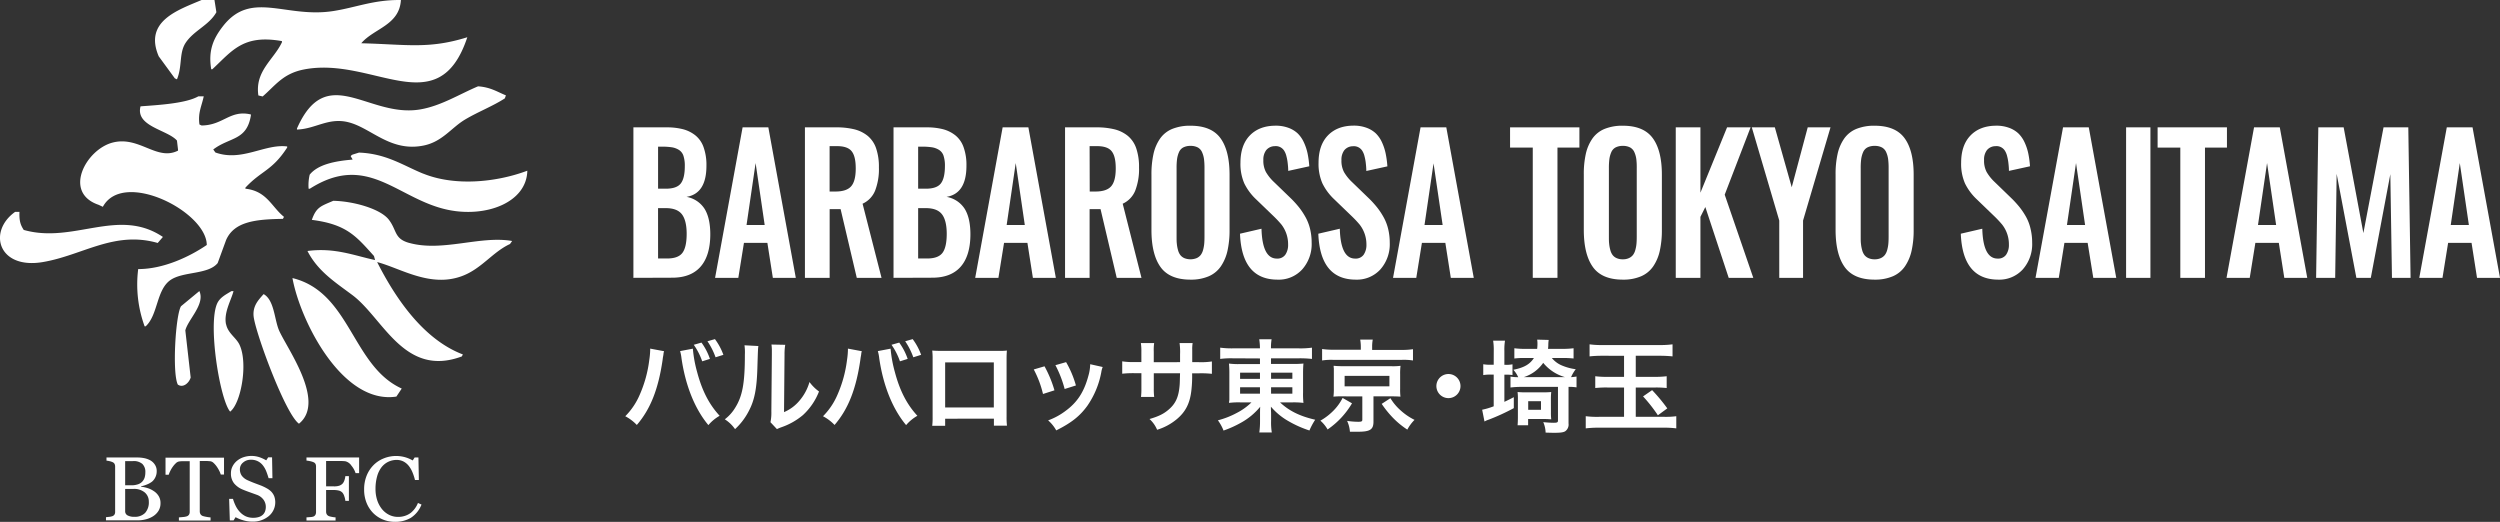 <svg id="レイヤー_1" data-name="レイヤー 1" xmlns="http://www.w3.org/2000/svg" viewBox="0 0 887.66 185.29"><rect x="0" y="0" width="887.66" height="185.29" fill="#333333" stroke="none"/><defs><style>.cls-1{fill:#fff;}</style></defs><title>img_btsfc</title><path class="cls-1" d="M62.07,27.81l.76.36c1.92-4.57.73-9.23,3-12.83,2.87-4.48,8.38-6.31,11-11L76.15,0H71.58C63.2,3.57,51,7.51,56.36,20ZM75,24.6h.38c7-6.49,10.89-12.49,24.73-10V15c-2.92,6.22-9.65,10.2-8.37,18.89l1.52.36c4.61-4,7.26-8.19,14.84-9.62,24.48-4.63,47.57,19.5,57.83-11.41-13.76,4.3-21.56,2.54-37.66,2.14C132.73,10.08,141.82,9,142.35,0c-9.8-.09-15.87,2.65-24,3.92C101.43,6.58,89.23-3.59,79.19,9.27,75.85,13.55,73.86,17.79,75,24.6Zm30.44,21V46c6.71-.21,11.32-4.52,18.64-2.5C132,45.68,138.8,54,150.33,51.69c6.72-1.32,9.89-6.33,14.84-9.27,4.65-2.76,9.75-4.69,14.08-7.49l.38-1.07c-3.16-1.28-5.42-2.89-9.89-3.21-6.84,2.9-13.14,6.93-20.54,8.2C130.76,42,116,21.72,105.44,45.63ZM77.29,93.4l3-8.2c2.9-6.54,10.44-7.34,20.16-7.49l.38-.71c-4.48-3.65-6.08-9.16-13.7-10v-.36c5.68-6.11,9.44-5.92,14.84-14.26V52c-8-1-16.1,5.52-25.49,2.14l-.76-1.07C81.59,48.61,87.61,50,89.08,41v-.36c-7.39-1.74-9.76,3.83-17.5,3.92l-.76-.36c-.59-4.23.79-6.48,1.52-10h-1.9c-4.52,2.57-14.34,3.09-20.54,3.56-1.9,7.16,9.57,8.31,12.93,12.15l.38,3.21v.36C55.72,57.3,49.46,48.18,40,50.62s-17.77,17.75-5,22.1l1.52.71c7.21-13.32,36.8,1.7,36.9,13.55-5.74,3.93-15.13,8.57-24.35,8.56a43.36,43.36,0,0,0,2.28,20.32h.38c4.41-4.08,3.75-12.86,8.75-16.4C65,96.3,73.92,97.57,77.29,93.4Zm73-31.73c-7-2.83-13.08-7.14-22.83-7.49l-2.28.71c-1.2.71-.36.67,0,1.78-6.18.5-12.3,1.7-15.22,5.35a16.17,16.17,0,0,0-.38,5H110c20.58-13.14,31.1,3.75,49.08,7.49,13.53,2.82,27.93-2.61,28.15-13.9-10.58,4-25.39,5.69-36.9,1.06Zm-4.95,24.6c-5.42-1.49-4.35-4.39-7.23-8.2-3-4-12.82-6.65-19.78-6.77-4.47,1.92-6,2.22-7.61,6.77,12.43,1.58,15.78,5.86,22.07,12.83l.38,1.43c-7.25-1.53-14.33-4.51-24-3.21,3.68,7.17,9.72,11,16,15.69,10.92,8.2,18.37,29.35,38.8,21.75l.38-.71c-14.09-5.35-24-20.06-30.44-32.8,8.35,2.21,18.81,9.13,30.05,5,7-2.56,10.91-8.55,17.12-11.41l.76-1.07c-11.24-2-24.66,3.94-36.45.7Zm-87.5-2.14C42,73.47,26.14,86.68,8.43,81.64c-1.15-1.76-1.64-3.21-1.52-6.42H5.38c-9.83,7-6,20.55,9.89,17.82C29.39,90.63,40.57,81.85,56,86.27Zm46,14.62c2.78,15.25,17.74,45,36.9,42.06l1.9-2.85c-17.64-8-18.18-34.11-38.72-39.21Zm-33.1,4.63-6.47,5.35c-1.94,3.18-3.16,23.71-1.14,27.81,1.86,1.33,4-.55,4.57-2.5l-1.9-16.75c1-3.88,7.08-9.29,5-13.91Zm9.51,11.76c-.85-4.17,1.81-8.48,2.66-11.76h-.76c-2,1.22-4,2.2-5,4.28-3.46,7.34.93,34.31,4.57,38.5,3.88-3,6.33-17,3.42-23.53-1.09-2.63-4.19-4.2-4.86-7.49Zm13.32-10.69c-1.73,2-4.19,4.32-3.42,8.56,1.3,7.2,11.34,34.15,16,37.43,9.89-8-4.89-27.55-7.23-33.51-1.53-4-1.63-10.38-5.27-12.48Z" transform="translate(0)"/><path class="cls-1" d="M54.57,174.35a5.5,5.5,0,0,1,1.73,1.73,4.66,4.66,0,0,1,.69,2.6,5.08,5.08,0,0,1-.72,2.71,6.06,6.06,0,0,1-1.88,1.89,8.7,8.7,0,0,1-2.54,1.1,11.6,11.6,0,0,1-2.93.38H37.63v-1.12l1.18-.13a5.23,5.23,0,0,0,1.11-.24,1.53,1.53,0,0,0,.74-.59,1.84,1.84,0,0,0,.22-1v-16a2.2,2.2,0,0,0-.19-.94,1.45,1.45,0,0,0-.76-.66,5.42,5.42,0,0,0-1.12-.36,8.33,8.33,0,0,0-1-.16v-1.12h11a12.46,12.46,0,0,1,2.44.24,7.63,7.63,0,0,1,2.22.83A4.64,4.64,0,0,1,55,165a4,4,0,0,1,.64,2.3,4.76,4.76,0,0,1-.45,2.1A4.61,4.61,0,0,1,54,171a7.54,7.54,0,0,1-1.77,1,10.81,10.81,0,0,1-2.16.67v.14a12.77,12.77,0,0,1,2.29.48A8.19,8.19,0,0,1,54.57,174.35ZM50.51,171a3.87,3.87,0,0,0,.86-1.48,6.86,6.86,0,0,0,.24-1.91,3.87,3.87,0,0,0-1.07-2.89,4.69,4.69,0,0,0-3.38-1H44.44v8.59h2.13a7.19,7.19,0,0,0,2.35-.33A3.61,3.61,0,0,0,50.51,171Zm2.33,7.13a4.19,4.19,0,0,0-1.42-3.26,5.86,5.86,0,0,0-4.06-1.27H44.44v7.87A1.63,1.63,0,0,0,45.3,183a4.8,4.8,0,0,0,2.38.5,5.07,5.07,0,0,0,3.83-1.37,5.56,5.56,0,0,0,1.33-4Z" transform="translate(0)"/><path class="cls-1" d="M79.54,168.48H78.38a7.21,7.21,0,0,0-.55-1.35,12.15,12.15,0,0,0-.88-1.47,7.84,7.84,0,0,0-1.1-1.27,2.2,2.2,0,0,0-1.15-.62c-.35,0-.78-.07-1.31-.09H70.93v17.86a2,2,0,0,0,.24,1,1.59,1.59,0,0,0,.82.67,9.36,9.36,0,0,0,1.27.3,10.81,10.81,0,0,0,1.5.2v1.12H63.52v-1.12l1.44-.13a6,6,0,0,0,1.33-.24,1.6,1.6,0,0,0,.81-.59,1.85,1.85,0,0,0,.26-1v-18H65.07a10.12,10.12,0,0,0-1.48.1,2.14,2.14,0,0,0-1.15.62,8.29,8.29,0,0,0-1.1,1.27,9.87,9.87,0,0,0-.89,1.5,8.8,8.8,0,0,0-.54,1.31H58.77v-6.06H79.54Z" transform="translate(0)"/><path class="cls-1" d="M96.26,174.51a5.17,5.17,0,0,1,1.12,1.72,6.38,6.38,0,0,1-2,7.06,8.8,8.8,0,0,1-5.79,1.92,11.5,11.5,0,0,1-3.19-.46,12.41,12.41,0,0,1-2.75-1.12l-.72,1.15H81.6l-.24-7.65h1.36a15.62,15.62,0,0,0,1,2.56,8.78,8.78,0,0,0,1.49,2.13,6.76,6.76,0,0,0,2,1.48,6.32,6.32,0,0,0,2.71.55,6.45,6.45,0,0,0,2-.28,3.63,3.63,0,0,0,1.4-.8,3.2,3.2,0,0,0,.8-1.22,4.65,4.65,0,0,0,.26-1.61,4.31,4.31,0,0,0-.81-2.5,5,5,0,0,0-2.4-1.76l-2.5-.9q-1.41-.5-2.43-.93a7.83,7.83,0,0,1-3.13-2.23A5.54,5.54,0,0,1,82,168a5.15,5.15,0,0,1,.55-2.37,6.15,6.15,0,0,1,1.58-2,7.22,7.22,0,0,1,2.3-1.28,9,9,0,0,1,5.72,0,13.87,13.87,0,0,1,2.38,1.1l.69-1.07H96.6l.13,7.41H95.37c-.25-.85-.52-1.66-.83-2.44a8.47,8.47,0,0,0-1.2-2.11,5.16,5.16,0,0,0-4.32-2,4,4,0,0,0-2.72,1,3,3,0,0,0-1.12,2.34,3.88,3.88,0,0,0,.72,2.4,5.34,5.34,0,0,0,2.1,1.57c.82.37,1.62.7,2.41,1l2.29.86a17.27,17.27,0,0,1,1.94.93A7.15,7.15,0,0,1,96.26,174.51Z" transform="translate(0)"/><path class="cls-1" d="M127.51,168h-1.26a7.81,7.81,0,0,0-1.47-2.66,3.63,3.63,0,0,0-2.14-1.56q-.52-.06-1.23-.09t-1.62,0h-4v9h2.74a5.78,5.78,0,0,0,1.94-.24,2.94,2.94,0,0,0,1.18-.75,3.21,3.21,0,0,0,.61-1.08,6.07,6.07,0,0,0,.36-1.57h1.26v8.78h-1.26a6.49,6.49,0,0,0-.35-1.57,3.78,3.78,0,0,0-.63-1.27,2.57,2.57,0,0,0-1.27-.79,7.12,7.12,0,0,0-1.84-.21h-2.74v7.68a1.9,1.9,0,0,0,.22.93,1.6,1.6,0,0,0,.77.66,6.68,6.68,0,0,0,1.09.27,9.15,9.15,0,0,0,1.28.17v1.12H108.82V183.7l1.34-.1a4,4,0,0,0,1.09-.18,1.41,1.41,0,0,0,.73-.61,1.94,1.94,0,0,0,.23-1V165.66a2.07,2.07,0,0,0-.18-.92,1.41,1.41,0,0,0-.77-.65,6.34,6.34,0,0,0-1.22-.36,10,10,0,0,0-1.22-.19v-1.12h18.69Z" transform="translate(0)"/><path class="cls-1" d="M140.11,185.28a10.83,10.83,0,0,1-4.09-.79,10.5,10.5,0,0,1-3.46-2.27,10.91,10.91,0,0,1-2.38-3.61,12.37,12.37,0,0,1-.89-4.81,13,13,0,0,1,.87-4.86,11.3,11.3,0,0,1,2.42-3.75,10.64,10.64,0,0,1,3.61-2.41,11.74,11.74,0,0,1,10.35.71l.69-1.07h1.34l.15,8h-1.38a18.62,18.62,0,0,0-.81-2.53,9.72,9.72,0,0,0-1.26-2.3,6,6,0,0,0-1.91-1.68,5.31,5.31,0,0,0-2.53-.61,6.93,6.93,0,0,0-3,.68,6.79,6.79,0,0,0-2.42,2,9.47,9.47,0,0,0-1.53,3.24,16.26,16.26,0,0,0-.55,4.39,12.77,12.77,0,0,0,.58,3.93,10.05,10.05,0,0,0,1.65,3.14,7.78,7.78,0,0,0,2.54,2.09,7.06,7.06,0,0,0,3.28.76,7.57,7.57,0,0,0,2.5-.4,6.86,6.86,0,0,0,2-1.06,8.51,8.51,0,0,0,2.52-3.49l1.26.57a9.8,9.8,0,0,1-3.83,4.74A10.88,10.88,0,0,1,140.11,185.28Z" transform="translate(0)"/><path class="cls-1" d="M224.9,98.65V45.22h11.78a22.8,22.8,0,0,1,5.82.66,11.94,11.94,0,0,1,4.41,2.19,9.36,9.36,0,0,1,2.92,4.24,18.64,18.64,0,0,1,1,6.54q0,9.88-7.08,11.05a9.6,9.6,0,0,1,6.32,4.1q2.1,3.24,2.13,9.1,0,7.61-3.42,11.55T238.72,98.6ZM233.66,67h2.73q3.86,0,5.31-1.84T243.15,59a11.34,11.34,0,0,0-.48-3.66,3.86,3.86,0,0,0-1.61-2.11,6.69,6.69,0,0,0-2.51-.93,23.73,23.73,0,0,0-3.67-.23h-1.22Zm0,24.78h3.22q3.92,0,5.42-2c1-1.33,1.5-3.57,1.51-6.7s-.57-5.55-1.7-7-3-2.17-5.7-2.18h-2.76Z" transform="translate(0)"/><path class="cls-1" d="M253.9,98.65l9.77-53.43h9.14l9.75,53.43h-8.15l-1.94-12.41h-8.32l-2,12.41Zm11.17-18.76h6.44l-3.22-22Z" transform="translate(0)"/><path class="cls-1" d="M285.8,98.65V45.22h11a26.55,26.55,0,0,1,6.53.69,12.21,12.21,0,0,1,4.74,2.32,9.82,9.82,0,0,1,3,4.42,20.25,20.25,0,0,1,1,6.82,21.14,21.14,0,0,1-1.35,8.22,8.67,8.67,0,0,1-4.45,4.64L313,98.65h-8.79l-5.74-24.4h-3.89v24.4ZM294.56,68h2.12q3.88,0,5.52-1.84c1.09-1.23,1.63-3.32,1.64-6.28s-.47-4.91-1.42-6.14-2.69-1.85-5.22-1.85h-2.64Z" transform="translate(0)"/><path class="cls-1" d="M317.26,98.65V45.22H329a22.8,22.8,0,0,1,5.82.66,11.94,11.94,0,0,1,4.41,2.19,9.36,9.36,0,0,1,2.92,4.24,18.64,18.64,0,0,1,1,6.54q0,9.88-7.08,11.05a9.61,9.61,0,0,1,6.36,4.1q2.1,3.24,2.13,9.1,0,7.61-3.42,11.55T331.08,98.6ZM326,67h2.73q3.86,0,5.31-1.84T335.51,59a11.34,11.34,0,0,0-.48-3.66,3.86,3.86,0,0,0-1.61-2.11,6.69,6.69,0,0,0-2.51-.93,23.73,23.73,0,0,0-3.67-.23H326Zm0,24.78h3.22q3.91,0,5.42-2c1-1.33,1.5-3.57,1.51-6.7s-.57-5.55-1.7-7-3-2.17-5.7-2.18H326Z" transform="translate(0)"/><path class="cls-1" d="M346.26,98.65,356,45.22h9.14l9.75,53.43h-8.15L364.8,86.24h-8.3l-2,12.41Zm11.17-18.76h6.44l-3.22-22Z" transform="translate(0)"/><path class="cls-1" d="M378.16,98.65V45.22h11a26.55,26.55,0,0,1,6.53.69,12.21,12.21,0,0,1,4.74,2.32,9.82,9.82,0,0,1,3,4.42,20.25,20.25,0,0,1,1,6.82,21.14,21.14,0,0,1-1.35,8.22,8.67,8.67,0,0,1-4.45,4.64l6.67,26.33h-8.79l-5.74-24.4h-3.89v24.4ZM386.92,68H389q3.88,0,5.52-1.84c1.09-1.23,1.63-3.32,1.64-6.28s-.47-4.91-1.42-6.14-2.69-1.85-5.22-1.85h-2.64Z" transform="translate(0)"/><path class="cls-1" d="M422.7,99.29q-7.43,0-10.64-4.48T408.84,81.7V62a33.24,33.24,0,0,1,.73-7.38,15.33,15.33,0,0,1,2.33-5.41,9.86,9.86,0,0,1,4.31-3.43,16.61,16.61,0,0,1,6.5-1.14q7.4,0,10.63,4.42t3.23,13V81.7a33.13,33.13,0,0,1-.74,7.36,16,16,0,0,1-2.35,5.51,10,10,0,0,1-4.31,3.53A15.92,15.92,0,0,1,422.7,99.29Zm-2.19-7.64a5.89,5.89,0,0,0,4.37,0,3.88,3.88,0,0,0,1.44-1.1,5.07,5.07,0,0,0,.84-1.77,12.61,12.61,0,0,0,.41-2.19c.07-.73.1-1.6.1-2.61V59.72a24.72,24.72,0,0,0-.17-3.22,8.88,8.88,0,0,0-.68-2.43,3.52,3.52,0,0,0-1.52-1.71,5.37,5.37,0,0,0-2.58-.56,5.45,5.45,0,0,0-2.6.56,3.43,3.43,0,0,0-1.52,1.71,9.33,9.33,0,0,0-.67,2.43,24.72,24.72,0,0,0-.17,3.22V84c0,1,0,1.88.1,2.61a12.61,12.61,0,0,0,.41,2.19,5,5,0,0,0,.83,1.77A3.73,3.73,0,0,0,420.51,91.65Z" transform="translate(0)"/><path class="cls-1" d="M453.62,99.29q-12.71,0-13.34-16.31l7.63-1.77q.29,10.61,5.45,10.6a3.43,3.43,0,0,0,3-1.35,6.1,6.1,0,0,0,1-3.64A11.43,11.43,0,0,0,455,79.74a37.71,37.71,0,0,0-2.73-2.92l-6.32-6.09a19.43,19.43,0,0,1-4.15-5.62,17.27,17.27,0,0,1-1.36-7.3q0-6.23,3.29-9.67t9-3.51a12.8,12.8,0,0,1,4.67.73,9.61,9.61,0,0,1,3.35,2,10.55,10.55,0,0,1,2.2,3.17,18.34,18.34,0,0,1,1.32,3.95,33.3,33.3,0,0,1,.61,4.56l-7.48,1.64c0-1.07-.1-2-.19-2.8a16.38,16.38,0,0,0-.45-2.42,6.38,6.38,0,0,0-.83-2,3.61,3.61,0,0,0-1.36-1.21,3.54,3.54,0,0,0-2-.35,3.93,3.93,0,0,0-3,1.43,5.52,5.52,0,0,0-1,3.5,8.64,8.64,0,0,0,.91,4.24,15.87,15.87,0,0,0,2.86,3.56l6.27,6.06a35.94,35.94,0,0,1,2.73,3.06,25.89,25.89,0,0,1,2.22,3.38,16.66,16.66,0,0,1,1.61,4.19,20.63,20.63,0,0,1,.55,4.83,13.51,13.51,0,0,1-3.32,9.47A11.25,11.25,0,0,1,453.62,99.29Z" transform="translate(0)"/><path class="cls-1" d="M481.43,99.29q-12.71,0-13.34-16.31l7.63-1.77q.28,10.61,5.45,10.6a3.43,3.43,0,0,0,3-1.35,6.1,6.1,0,0,0,1-3.64,11.43,11.43,0,0,0-2.41-7.08A38.37,38.37,0,0,0,480,76.8l-6.32-6.09a19.43,19.43,0,0,1-4.15-5.62,17.27,17.27,0,0,1-1.36-7.3q0-6.23,3.29-9.67t9-3.51a12.8,12.8,0,0,1,4.67.73,9.61,9.61,0,0,1,3.35,2,10.55,10.55,0,0,1,2.2,3.17,18.51,18.51,0,0,1,1.32,4,33.3,33.3,0,0,1,.61,4.56l-7.48,1.64c0-1.07-.1-2-.19-2.8a16.38,16.38,0,0,0-.45-2.42,6.38,6.38,0,0,0-.83-2,3.61,3.61,0,0,0-1.36-1.21,3.54,3.54,0,0,0-2-.35,3.93,3.93,0,0,0-3,1.43,5.52,5.52,0,0,0-1,3.5,8.64,8.64,0,0,0,.91,4.24,15.87,15.87,0,0,0,2.86,3.56l6.27,6.06a35.94,35.94,0,0,1,2.73,3.06,25.89,25.89,0,0,1,2.22,3.38,16.66,16.66,0,0,1,1.61,4.19,20.63,20.63,0,0,1,.55,4.83,13.51,13.51,0,0,1-3.32,9.47A11.25,11.25,0,0,1,481.43,99.29Z" transform="translate(0)"/><path class="cls-1" d="M494.62,98.65l9.77-53.43h9.14l9.75,53.43h-8.15l-1.94-12.41h-8.32l-2,12.41Zm11.17-18.76h6.44L509,58Z" transform="translate(0)"/><path class="cls-1" d="M544.23,98.65V52.4h-8.06V45.22h24.62V52.4H553V98.65Z" transform="translate(0)"/><path class="cls-1" d="M576.22,99.29q-7.43,0-10.64-4.48T562.35,81.7V62a32.7,32.7,0,0,1,.72-7.38,15.33,15.33,0,0,1,2.33-5.41,9.86,9.86,0,0,1,4.31-3.43,16.61,16.61,0,0,1,6.5-1.14q7.39,0,10.63,4.42t3.23,13V81.7a33.13,33.13,0,0,1-.74,7.36A15.81,15.81,0,0,1,587,94.57a10,10,0,0,1-4.31,3.53A15.92,15.92,0,0,1,576.22,99.29ZM574,91.65a5.15,5.15,0,0,0,2.19.42,5,5,0,0,0,2.17-.42,3.88,3.88,0,0,0,1.44-1.1,5.07,5.07,0,0,0,.84-1.77,12.61,12.61,0,0,0,.41-2.19c.07-.73.1-1.6.1-2.61V59.72A24.71,24.71,0,0,0,581,56.5a8.88,8.88,0,0,0-.68-2.43,3.52,3.52,0,0,0-1.52-1.71,5.37,5.37,0,0,0-2.58-.56,5.45,5.45,0,0,0-2.6.56,3.43,3.43,0,0,0-1.52,1.71,9.33,9.33,0,0,0-.67,2.43,24.72,24.72,0,0,0-.17,3.22V84c0,1,0,1.88.1,2.61a12.61,12.61,0,0,0,.41,2.19,5,5,0,0,0,.83,1.77A3.62,3.62,0,0,0,574,91.65Z" transform="translate(0)"/><path class="cls-1" d="M595,98.65V45.22h8.76v23.2l9.46-23.2h8.35l-9.19,23.91,10.15,29.52H613.8l-8.3-25.14L603.76,77V98.65Z" transform="translate(0)"/><path class="cls-1" d="M631.75,98.65V78.31L622,45.21h8.18l6,21.27,5.68-21.27h8.09l-9.75,33.1V98.65Z" transform="translate(0)"/><path class="cls-1" d="M665.62,99.29q-7.43,0-10.64-4.48T651.75,81.7V62a32.7,32.7,0,0,1,.72-7.38,15.33,15.33,0,0,1,2.33-5.41,9.86,9.86,0,0,1,4.31-3.43,16.61,16.61,0,0,1,6.5-1.14q7.39,0,10.63,4.42t3.23,13V81.7a33.13,33.13,0,0,1-.74,7.36,16,16,0,0,1-2.35,5.51,10,10,0,0,1-4.31,3.53A16,16,0,0,1,665.62,99.29Zm-2.19-7.64a5.15,5.15,0,0,0,2.19.42,5,5,0,0,0,2.17-.42,3.88,3.88,0,0,0,1.44-1.1,5.07,5.07,0,0,0,.84-1.77,12.61,12.61,0,0,0,.41-2.19c.07-.73.1-1.6.1-2.61V59.72a24.72,24.72,0,0,0-.17-3.22,8.88,8.88,0,0,0-.68-2.43,3.52,3.52,0,0,0-1.52-1.71,5.37,5.37,0,0,0-2.58-.56,5.45,5.45,0,0,0-2.6.56,3.43,3.43,0,0,0-1.52,1.71,9.33,9.33,0,0,0-.67,2.43,24.72,24.72,0,0,0-.17,3.22V84c0,1,0,1.88.1,2.61a12.61,12.61,0,0,0,.41,2.19,5,5,0,0,0,.83,1.77A3.76,3.76,0,0,0,663.43,91.65Z" transform="translate(0)"/><path class="cls-1" d="M709.55,99.29q-12.7,0-13.34-16.31l7.63-1.77q.28,10.61,5.45,10.6a3.42,3.42,0,0,0,3-1.35,6.1,6.1,0,0,0,1-3.64,11.34,11.34,0,0,0-2.4-7.08,37.71,37.71,0,0,0-2.73-2.92l-6.32-6.09a19.43,19.43,0,0,1-4.15-5.62,17.27,17.27,0,0,1-1.36-7.3q0-6.23,3.29-9.67t9-3.51a12.8,12.8,0,0,1,4.67.73,9.61,9.61,0,0,1,3.35,2,10.58,10.58,0,0,1,2.21,3.17,18.34,18.34,0,0,1,1.32,3.95,33.3,33.3,0,0,1,.61,4.56l-7.48,1.64c0-1.07-.1-2-.19-2.8a16.38,16.38,0,0,0-.45-2.42,6.38,6.38,0,0,0-.83-2,3.61,3.61,0,0,0-1.36-1.21,3.54,3.54,0,0,0-2-.35,3.93,3.93,0,0,0-3,1.43,5.46,5.46,0,0,0-1,3.5,8.64,8.64,0,0,0,.91,4.24,15.87,15.87,0,0,0,2.86,3.56l6.26,6.06a35.94,35.94,0,0,1,2.73,3.06,25.89,25.89,0,0,1,2.22,3.38A16.27,16.27,0,0,1,721,81.34a20.63,20.63,0,0,1,.55,4.83,13.51,13.51,0,0,1-3.32,9.47A11.24,11.24,0,0,1,709.55,99.29Z" transform="translate(0)"/><path class="cls-1" d="M722.74,98.65l9.77-53.43h9.14l9.75,53.43h-8.15l-2-12.41H733l-2,12.41ZM733.9,79.89h6.44l-3.22-22Z" transform="translate(0)"/><path class="cls-1" d="M754.9,98.65V45.22h8.64V98.65Z" transform="translate(0)"/><path class="cls-1" d="M774.15,98.65V52.4h-8.06V45.22h24.62V52.4h-7.8V98.65Z" transform="translate(0)"/><path class="cls-1" d="M790.56,98.65l9.77-53.43h9.14l9.75,53.43h-8.15l-1.94-12.41H800.8l-2,12.41Zm11.17-18.76h6.44l-3.22-22Z" transform="translate(0)"/><path class="cls-1" d="M822.37,98.65l.78-53.43h9l7,37.54,7.16-37.54h8.79l.81,53.43H849.3l-.58-36.8-6.93,36.8h-5.13l-7-36.93-.52,36.93Z" transform="translate(0)"/><path class="cls-1" d="M859,98.65l9.77-53.43h9.14l9.75,53.43H879.5l-1.94-12.41h-8.32l-2,12.41Zm11.17-18.76h6.44l-3.22-22Z" transform="translate(0)"/><path class="cls-1" d="M235.79,124.7a4.46,4.46,0,0,0-.18.72l-.07.61-.18,1-.11.86c-1.51,10.33-4.32,17.42-9.14,23a15.72,15.72,0,0,0-4.1-3.1,24.3,24.3,0,0,0,5.15-7.67,43.81,43.81,0,0,0,3.38-12.35,27.11,27.11,0,0,0,.32-3.49v-.5Zm10.22-.9a44.84,44.84,0,0,0,1.51,8.28c1.76,6.66,4.28,11.52,8,15.55a14.83,14.83,0,0,0-4,3.31c-4.79-5.72-8.13-14-9.54-23.69a15.19,15.19,0,0,0-.5-2.59Zm3.06-2.16a21.54,21.54,0,0,1,3,5.79l-2.74.86a23.59,23.59,0,0,0-3-5.87Zm5,5.22a24.75,24.75,0,0,0-2.88-5.69l2.66-.76a21.47,21.47,0,0,1,3,5.58Z" transform="translate(0)"/><path class="cls-1" d="M269.27,122.86c-.14,1-.14,1-.36,8.06s-1,11.09-2.92,14.79a23,23,0,0,1-5,6.66,12.87,12.87,0,0,0-3.64-3.49,14.68,14.68,0,0,0,3.71-4.14c2.59-4.14,3.42-8.78,3.42-18.86a18,18,0,0,0-.14-3.28Zm9.54-.43a19.55,19.55,0,0,0-.25,3.42l-.18,20.48a14.5,14.5,0,0,0,5.51-4.1,17.56,17.56,0,0,0,3.53-6.59A15,15,0,0,0,290.8,139a22.3,22.3,0,0,1-5.72,8.39,24,24,0,0,1-7.67,4.32,16.33,16.33,0,0,0-1.55.65l-2.3-2.45a15.83,15.83,0,0,0,.32-3.82l.18-20.3v-1.08a15.76,15.76,0,0,0-.14-2.38Z" transform="translate(0)"/><path class="cls-1" d="M306,124.7a4.46,4.46,0,0,0-.18.72l-.07.61-.18,1-.11.86c-1.51,10.33-4.32,17.42-9.14,23a15.72,15.72,0,0,0-4.1-3.1,24.3,24.3,0,0,0,5.15-7.67,43.81,43.81,0,0,0,3.38-12.35,27.11,27.11,0,0,0,.32-3.49v-.5Zm10.22-.9a44.84,44.84,0,0,0,1.51,8.28c1.76,6.66,4.28,11.52,8,15.55a14.83,14.83,0,0,0-4,3.31c-4.79-5.72-8.13-14-9.54-23.69a15.19,15.19,0,0,0-.5-2.59Zm3.06-2.16a21.54,21.54,0,0,1,3,5.79l-2.74.86a23.59,23.59,0,0,0-3-5.87Zm5,5.22a24.75,24.75,0,0,0-2.88-5.69l2.66-.76a21.47,21.47,0,0,1,3,5.58Z" transform="translate(0)"/><path class="cls-1" d="M335.59,148.67v2.52H331a24.66,24.66,0,0,0,.14-3.1V127.47a23.18,23.18,0,0,0-.14-3c.86.07,1.62.11,3.06.11h20.45a21.13,21.13,0,0,0,3-.11c-.07.94-.11,1.66-.11,3V148a25.13,25.13,0,0,0,.14,3.13h-4.64v-2.48Zm17.28-20H335.59v16h17.28Z" transform="translate(0)"/><path class="cls-1" d="M370.87,130.06a41.58,41.58,0,0,1,3.53,8.53l-4.07,1.3a35.8,35.8,0,0,0-3.28-8.71Zm20.66.25a7.84,7.84,0,0,0-.5,1.84,30.77,30.77,0,0,1-5,12c-2.66,3.64-5.65,6-11,8.67a13,13,0,0,0-2.88-3.56,23.4,23.4,0,0,0,6.12-3.31c4.21-3.06,6.62-6.73,8.17-12.49a15.75,15.75,0,0,0,.65-4.14Zm-13-1.73a35.48,35.48,0,0,1,3.49,8.28l-4,1.26a39.86,39.86,0,0,0-3.28-8.46Z" transform="translate(0)"/><path class="cls-1" d="M419,128.59v-2.77a22.29,22.29,0,0,0-.18-4h4.64a13,13,0,0,0-.14,2.41v4.36h2.3a25.29,25.29,0,0,0,4.68-.25v4.39a35.47,35.47,0,0,0-4.61-.18h-2.41a43.66,43.66,0,0,1-.25,5.94c-.5,4.61-2,7.67-5.18,10.33a20,20,0,0,1-7,3.78,10.73,10.73,0,0,0-2.7-3.82c3.42-1,5.15-1.91,6.88-3.42,2.45-2.12,3.49-4.5,3.82-8.64.07-.83.07-1.69.14-4.18h-9.32v5.4a23.18,23.18,0,0,0,.14,3h-4.68a24.66,24.66,0,0,0,.14-3.1v-5.33h-2.2a35.47,35.47,0,0,0-4.61.18V128.3a25.29,25.29,0,0,0,4.68.25h2.12V125a19,19,0,0,0-.18-3.2h4.72a17.84,17.84,0,0,0-.14,3.1v3.71Z" transform="translate(0)"/><path class="cls-1" d="M437.61,127.22a30.26,30.26,0,0,0-4.36.22v-4a30.91,30.91,0,0,0,4.61.25h9.5a20.71,20.71,0,0,0-.25-3.24h4.39a17.6,17.6,0,0,0-.22,3.24h9.83a29.75,29.75,0,0,0,4.72-.25v4a39.06,39.06,0,0,0-4.46-.22H451.29v2h7.52a35.65,35.65,0,0,0,4-.14c-.11,1.08-.14,2.27-.14,3.64v6.66a28.08,28.08,0,0,0,.14,3.67,29.68,29.68,0,0,0-4-.18h-4.32c3.2,3,7,4.9,12.49,6.16a24.2,24.2,0,0,0-2.05,3.82,38.34,38.34,0,0,1-7.38-3.28,23.3,23.3,0,0,1-6.3-5.18c0,1.19.07,1.87.07,2.48v2.59a22.53,22.53,0,0,0,.25,4.1h-4.43a29.6,29.6,0,0,0,.25-4.1v-2.59c0-.43,0-1.76.07-2.45a23.41,23.41,0,0,1-6.87,5.69,37.8,37.8,0,0,1-6.16,2.77,15.37,15.37,0,0,0-2-3.64,29.88,29.88,0,0,0,6.77-2.66,21.16,21.16,0,0,0,5.15-3.71h-3.89a27.67,27.67,0,0,0-4.07.18,4.79,4.79,0,0,1,.11-1V132.8a35.29,35.29,0,0,0-.14-3.71,25.67,25.67,0,0,0,3.92.18h7.09v-2Zm2.7,5.11v2.2h7.06v-2.2Zm0,5.18v2.27h7.06v-2.27Zm11-3h7.56v-2.2h-7.56Zm0,5.26h7.56V137.5h-7.56Z" transform="translate(0)"/><path class="cls-1" d="M480.05,143.2a29.16,29.16,0,0,1-8.67,9.29,12.08,12.08,0,0,0-2.56-3.13,20.88,20.88,0,0,0,4.72-3.64,17.58,17.58,0,0,0,3.17-4.43Zm3.13-20a15.47,15.47,0,0,0-.22-2.63h4.46a13.2,13.2,0,0,0-.22,2.59v1.08h10.29a25.73,25.73,0,0,0,4.21-.25v4a21.38,21.38,0,0,0-4-.22H473.32a21.11,21.11,0,0,0-3.89.22v-4.07a26,26,0,0,0,4.32.25h9.43Zm-6.48,17.53a26.32,26.32,0,0,0-3.24.11,20.7,20.7,0,0,0,.14-2.84v-7.14a1.9,1.9,0,0,0-.07-.5,3.69,3.69,0,0,0,0-.47,5,5,0,0,1,.86.07c.32,0,1.48.07,2.38.07H494a21.13,21.13,0,0,0,3.28-.14,21.88,21.88,0,0,0-.14,2.92V138a22.12,22.12,0,0,0,.11,2.84c-.83-.07-1.87-.11-3.28-.11h-6.3v9c0,2.77-1.19,3.56-5.44,3.56h-2.92a11.18,11.18,0,0,0-1-3.85,27.15,27.15,0,0,0,3.92.32c1.22,0,1.48-.14,1.48-.76v-8.24Zm.72-3.56h15.91v-3.71h-15.9Zm16.27,4.21a18.28,18.28,0,0,0,3.56,4.28,21.41,21.41,0,0,0,5,3.42,14.71,14.71,0,0,0-2.56,3.46,29.41,29.41,0,0,1-5.36-4.46,35.86,35.86,0,0,1-3.74-4.68Z" transform="translate(0)"/><path class="cls-1" d="M518.57,137.08a4.28,4.28,0,1,1-4.28-4.28,4.28,4.28,0,0,1,4.28,4.28Z" transform="translate(0)"/><path class="cls-1" d="M530.38,124.63a21.41,21.41,0,0,0-.22-3.67h4.21a20.12,20.12,0,0,0-.22,3.64v4.93h.4a10.33,10.33,0,0,0,2.48-.18v3.82a14.93,14.93,0,0,0-2.41-.14h-.47v9.65c1.3-.61,1.76-.83,3.35-1.66v3.89a75,75,0,0,1-8.93,4.1,7.48,7.48,0,0,0-1.48.65l-.83-4.18a25.42,25.42,0,0,0,4.1-1.22V133h-.94a16.05,16.05,0,0,0-2.77.18v-3.85a14.28,14.28,0,0,0,2.77.18h.94ZM551,127.11a9.25,9.25,0,0,0,3.85,2.77,19.13,19.13,0,0,0,4.64,1.22,12.83,12.83,0,0,0-1.66,2.81,14,14,0,0,0,1.94-.22v3.85a16.87,16.87,0,0,0-2.84-.18v13a2.91,2.91,0,0,1-1.19,2.77c-.65.4-1.66.54-3.89.54-.58,0-.9,0-3.06-.07a10.07,10.07,0,0,0-.83-3.71c1.48.14,2.7.22,3.71.22,1.22,0,1.51-.14,1.51-.79V137.37H540.32a31.45,31.45,0,0,0-4,.22V133.7a14,14,0,0,0,2.74.22,9.23,9.23,0,0,0-1.73-2.63c3.82-.76,5.87-1.94,7.31-4.18h-3.42a26,26,0,0,0-3.53.18v-3.64a27.51,27.51,0,0,0,3.74.22h4.36a15.53,15.53,0,0,0,.11-1.8,9.13,9.13,0,0,0-.11-1.48l4.1.11a11.11,11.11,0,0,0-.14,1.73,10,10,0,0,1-.11,1.44h5.08a29.71,29.71,0,0,0,4-.22v3.64a33.37,33.37,0,0,0-4-.18Zm-.32,19.22a19.93,19.93,0,0,0,.11,2.56c-1-.07-1.44-.11-2.34-.11h-5.87V151h-3.74c.07-.68.11-1.87.11-2.81v-6.26a20.93,20.93,0,0,0-.11-2.74,23.57,23.57,0,0,0,2.66.11h6.62a23.57,23.57,0,0,0,2.66-.11,25.1,25.1,0,0,0-.11,2.74Zm5-12.42a15.39,15.39,0,0,1-7.74-5.08,13.29,13.29,0,0,1-6.91,5.08ZM542.61,145.5h4.54v-3.06h-4.54Z" transform="translate(0)"/><path class="cls-1" d="M569.15,126.32a41.84,41.84,0,0,0-4.75.22v-4.28a30.13,30.13,0,0,0,4.75.25H589a32.91,32.91,0,0,0,4.86-.25v4.28a44.29,44.29,0,0,0-4.75-.22H580.8v7.49h6.8a34.33,34.33,0,0,0,4.18-.22v4.18a35.84,35.84,0,0,0-4.14-.18H580.8V148h10.11a27.84,27.84,0,0,0,4.28-.22v4.32a34.45,34.45,0,0,0-4.54-.25H567.86a38.81,38.81,0,0,0-4.82.25v-4.32a31.42,31.42,0,0,0,4.75.22h8.85V137.59h-5.79a36.38,36.38,0,0,0-4.43.18v-4.18a32.79,32.79,0,0,0,4.43.22h5.79v-7.49Zm17.46,12.2A63,63,0,0,1,592,145l-3.35,2.45a53.12,53.12,0,0,0-5.26-6.7Z" transform="translate(0)"/></svg>